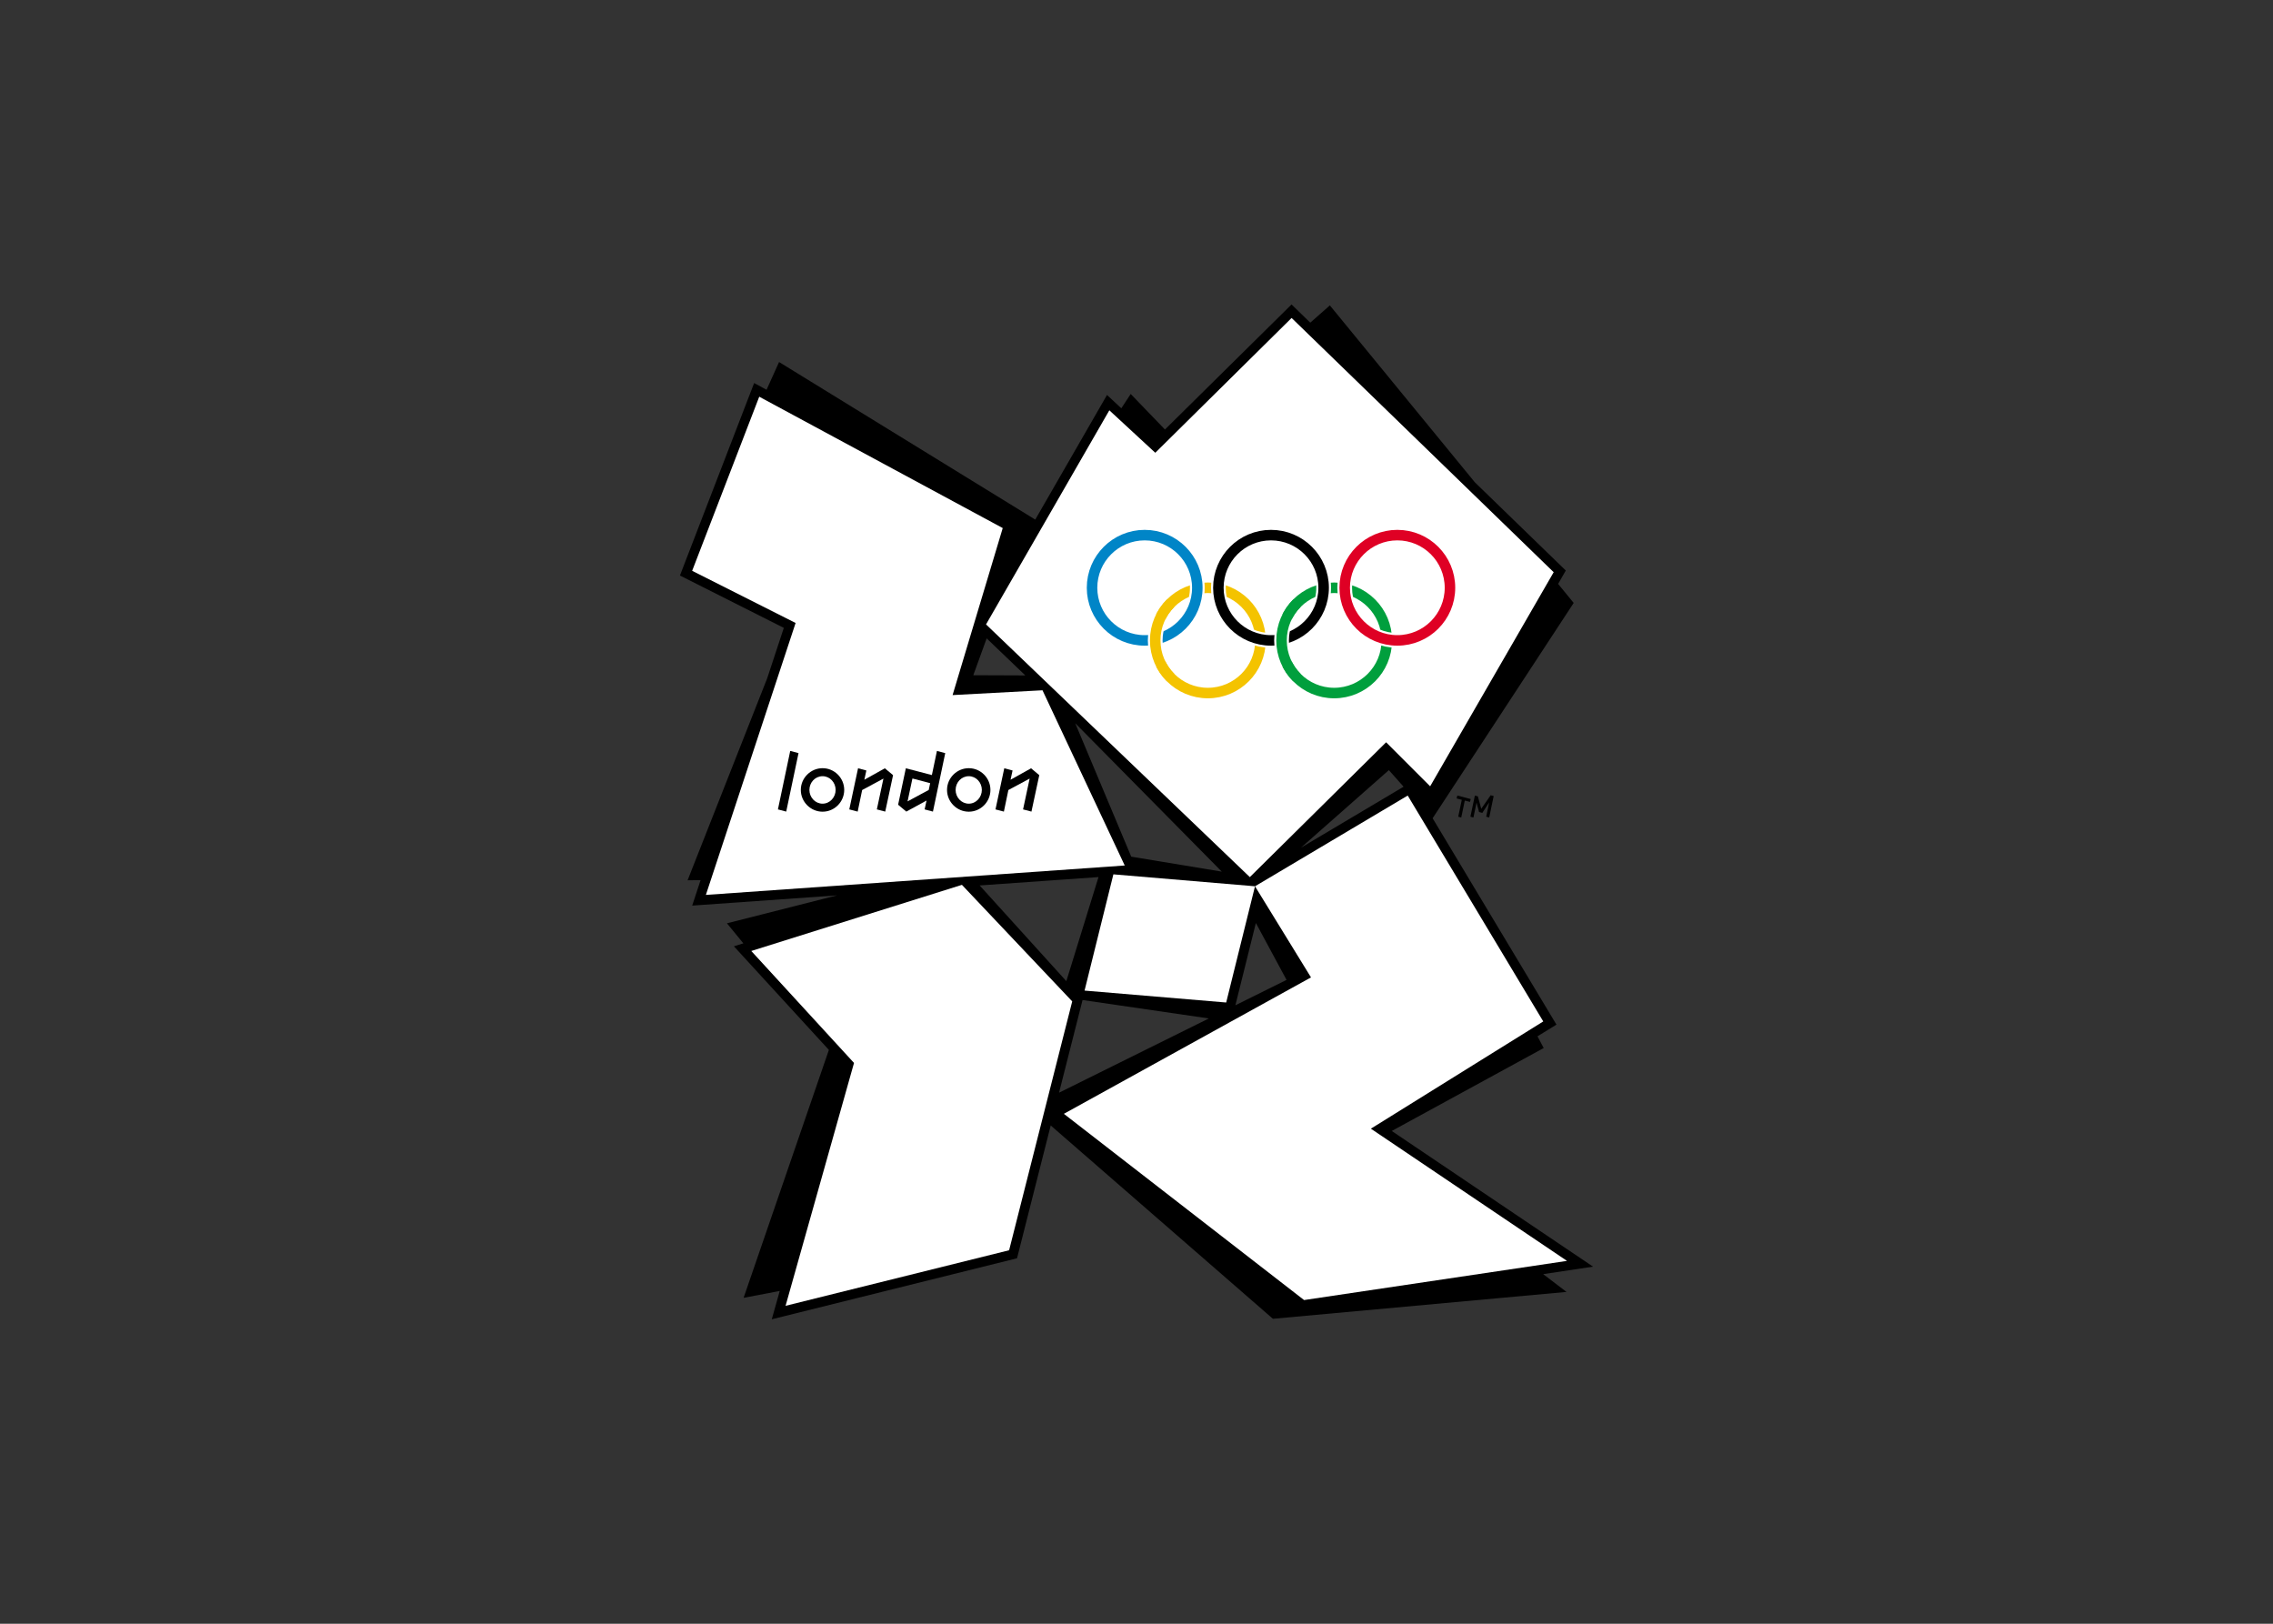 <?xml version="1.0" encoding="UTF-8"?> <svg xmlns="http://www.w3.org/2000/svg" xmlns:xlink="http://www.w3.org/1999/xlink" clip-rule="evenodd" fill-rule="evenodd" viewBox="0 0 560 400"><rect x="0" y="0" width="560" height="400" fill="#333333" stroke="none"/><clipPath id="a"><path clip-rule="evenodd" d="m167.517 75h224.965v250h-224.965z"></path></clipPath><clipPath id="b"><path clip-rule="evenodd" d="m297.577 157.76-25.935-12.968v25.935z"></path></clipPath><clipPath id="c"><path clip-rule="evenodd" d="m297.577 157.76-25.935-25.936v51.871z"></path></clipPath><clipPath id="d"><path clip-rule="evenodd" d="m328.7 157.76-25.935-12.968v25.935z"></path></clipPath><clipPath id="e"><path clip-rule="evenodd" d="m328.7 157.76-25.935-25.936v51.871z"></path></clipPath><g clip-path="url(#a)"><path d="m359.268 201.187.873-4.162-1.276-.331.179-.716 3.296.861-.172.706-1.285-.331-.875 4.178z"></path><path d="m366.158 201.187.728-3.523-1.689 2.588-.801-.222-.613-2.316-.775 3.678-.739-.205 1.097-5.206.742.205.83 3.055 2.315-3.337.742.203-1.097 5.285z"></path><path d="m342.177 189.716 3.628 4.085-25.302 15.033zm-37.814 57.931 5.046-20.272 7.56 14.017zm-37.654-1.297 31.115 4.541-36.908 18.288zm-25.352-28.227 29.282-2.061-7.925 25.636zm1.727-60.863 9.527 9.126-12.818-.052zm57.929 57.462-22.309-3.687-13.798-32.87zm91.47 97.312-49.597-33.426 37.435-20.43-1.526-2.892 4.669-2.874-30.508-50.837 34.755-53.048-3.835-4.681 1.887-3.303-22.397-21.722-35.73-43.59-4.825 4.257-4.612-4.488-31.189 30.808-8.44-8.754-2.308 3.527-3.529-3.284-17.678 30.703-63.118-38.816-3.081 6.83-3.058-1.657-18.281 47.417 25.593 12.901-4.102 12.432-19.607 49.749 3.203-.043-2.068 6.277 35.683-2.521-27.122 6.882 4.045 4.932-2.33.735 23.401 25.521-21.012 61.074 8.903-1.693-1.961 6.98 60.421-15.031 8.299-32.718 54.746 47.625 72.332-6.62-5.751-4.383z"></path><g fill="#fff"><path d="m264.162 246.683-27.173-28.704-51.896 16.292 25.311 27.581-16.862 59.83 55.074-13.688z"></path><path d="m302.096 246.961-34.893-2.935 7.102-28.636 34.89 2.94z"></path><path d="m322.991 240.776-60.888 33.608 59.181 45.877 64.778-9.649-48.319-32.568 42.472-26.42-33.396-55.644-37.623 22.351z"></path><path d="m382.782 140.961-64.57-62.632-33.584 33.207-11.32-10.461-30.379 52.745 64.993 62.25 33.577-33.212 10.848 10.843z"></path><path d="m196.013 153.466-22.107 66.991 103.196-7.247-20.261-43.163-22.151 1.183 12.353-41.143-59.99-32.361-16.528 42.889z"></path></g><path d="m193.701 199.932-2.043-.541 3.031-14.406 2.043.542z"></path><path d="m202.656 191.213c-1.834 0-3.243 1.55-3.243 3.384s1.433 3.384 3.243 3.384 3.219-1.574 3.219-3.384c0-1.834-1.409-3.384-3.219-3.384m0 8.743c-2.938 0-5.359-2.421-5.359-5.359s2.421-5.358 5.359-5.358 5.334 2.42 5.334 5.358-2.396 5.359-5.334 5.359"></path><path d="m218.096 199.932-2.067-.541 1.621-7.59-5.241 2.818-1.104 5.313-2.068-.541 2.161-10.128 2.046.539-.494 2.28 5.053-2.819 2.02 1.691z"></path><path d="m224.795 191.777-1.2 5.639 5.218-2.818.353-1.67zm5.053 8.155-2.046-.541.47-2.184-4.982 2.725-2.022-1.69 1.905-8.979 6.415 1.667 1.247-5.945 2.044.541z"></path><path d="m238.678 191.213c-1.834 0-3.243 1.55-3.243 3.384s1.433 3.384 3.243 3.384 3.22-1.574 3.22-3.384c0-1.834-1.41-3.384-3.22-3.384m0 8.743c-2.938 0-5.358-2.421-5.358-5.359s2.42-5.358 5.358-5.358 5.335 2.42 5.335 5.358-2.397 5.359-5.335 5.359"></path><path d="m254.119 199.932-2.067-.541 1.621-7.59-5.241 2.818-1.104 5.313-2.068-.541 2.161-10.128 2.046.539-.496 2.28 5.055-2.819 2.02 1.691z"></path><path d="m329.792 145.832c-.41-.043-.825-.067-1.249-.067-.434 0-.861.027-1.278.072-.518 6.029-4.827 10.965-10.555 12.453.355 6.2 5.513 11.144 11.833 11.144 6.336 0 11.47-4.941 11.83-11.139-5.735-1.481-10.063-6.422-10.581-12.463m14.149-13.056c-6.315 0-11.464 4.927-11.836 11.132 5.728 1.476 10.076 6.41 10.6 12.46.411.045.821.069 1.236.069 6.57 0 11.899-5.301 11.899-11.821 0-6.534-5.329-11.84-11.899-11.84m-19.092 13.583c-4.197 1.374-7.35 5.02-8.027 9.479 4.202-1.378 7.359-5.024 8.027-9.479m19.092 12.403c-.413 0-.818-.026-1.224-.062-.562 7.309-6.693 13.066-14.174 13.066-7.491 0-13.6-5.757-14.156-13.068-.42.038-.842.064-1.276.064-.415 0-.827-.026-1.24-.062-.56 7.309-6.677 13.066-14.165 13.066-7.505 0-13.619-5.757-14.175-13.066-.417.036-.839.062-1.268.062-7.851 0-14.213-6.334-14.213-14.146 0-7.827 6.362-14.165 14.213-14.165 7.476 0 13.602 5.749 14.172 13.054.42-.036.842-.065 1.271-.065.413 0 .818.029 1.223.062.575-7.304 6.709-13.051 14.182-13.051 7.483 0 13.593 5.749 14.161 13.054.417-.036.844-.065 1.271-.065.422 0 .834.029 1.247.065.565-7.305 6.665-13.054 14.151-13.054 7.876 0 14.229 6.338 14.229 14.165 0 7.812-6.353 14.146-14.229 14.146m-3.68-2.916c-.672-4.474-3.839-8.135-8.048-9.499.665 4.469 3.834 8.13 8.048 9.499m-46.27-9.48c-4.2 1.379-7.355 5.02-8.029 9.477 4.208-1.373 7.363-5.02 8.029-9.477m.107-2.449c-.362-6.209-5.504-11.141-11.835-11.141-6.544 0-11.864 5.306-11.864 11.84 0 6.52 5.32 11.821 11.864 11.821.434 0 .858-.029 1.278-.072.527-6.035 4.829-10.96 10.557-12.448m15.343 11.933c-.675-4.471-3.844-8.129-8.055-9.496.66 4.469 3.825 8.13 8.055 9.496m15.515-11.935c-.367-6.207-5.53-11.139-11.845-11.139-6.326 0-11.465 4.929-11.83 11.132 5.73 1.478 10.056 6.412 10.583 12.46.41.045.83.069 1.247.069.434 0 .864-.029 1.283-.074.53-6.04 4.839-10.967 10.562-12.448m-26.022 1.915c-.403-.041-.813-.065-1.228-.065-.431 0-.858.024-1.278.07-.52 6.033-4.841 10.969-10.579 12.455.358 6.2 5.528 11.144 11.857 11.144 6.317 0 11.485-4.941 11.845-11.137-5.754-1.478-10.097-6.424-10.617-12.467"></path><g fill="none"><circle cx="297.577" cy="157.76" r="12.968" stroke="#fff" stroke-width="3.63"></circle><circle cx="328.7" cy="157.76" r="12.968" stroke="#fff" stroke-width="3.63"></circle><circle cx="297.577" cy="157.76" r="12.968" stroke="#f4c300" stroke-width="2.59"></circle><circle cx="328.7" cy="157.76" r="12.968" stroke="#009f3d" stroke-width="2.59"></circle><g stroke="#fff" stroke-width="3.63"><circle cx="282.016" cy="144.792" r="12.968"></circle><circle cx="313.139" cy="144.792" r="12.968"></circle><circle cx="344.261" cy="144.792" r="12.968"></circle></g><g stroke-width="2.59"><circle cx="282.016" cy="144.792" r="12.968" stroke="#0085c7"></circle><circle cx="313.139" cy="144.792" r="12.968" stroke="#000"></circle><circle cx="344.261" cy="144.792" r="12.968" stroke="#df0024"></circle></g><circle clip-path="url(#b)" cx="297.577" cy="157.76" r="12.968" stroke="#fff" stroke-width="3.63"></circle><circle clip-path="url(#c)" cx="297.577" cy="157.76" r="12.968" stroke="#f4c300" stroke-width="2.59"></circle><circle clip-path="url(#d)" cx="328.7" cy="157.76" r="12.968" stroke="#fff" stroke-width="3.63"></circle><circle clip-path="url(#e)" cx="328.7" cy="157.76" r="12.968" stroke="#009f3d" stroke-width="2.59"></circle></g></g></svg> 